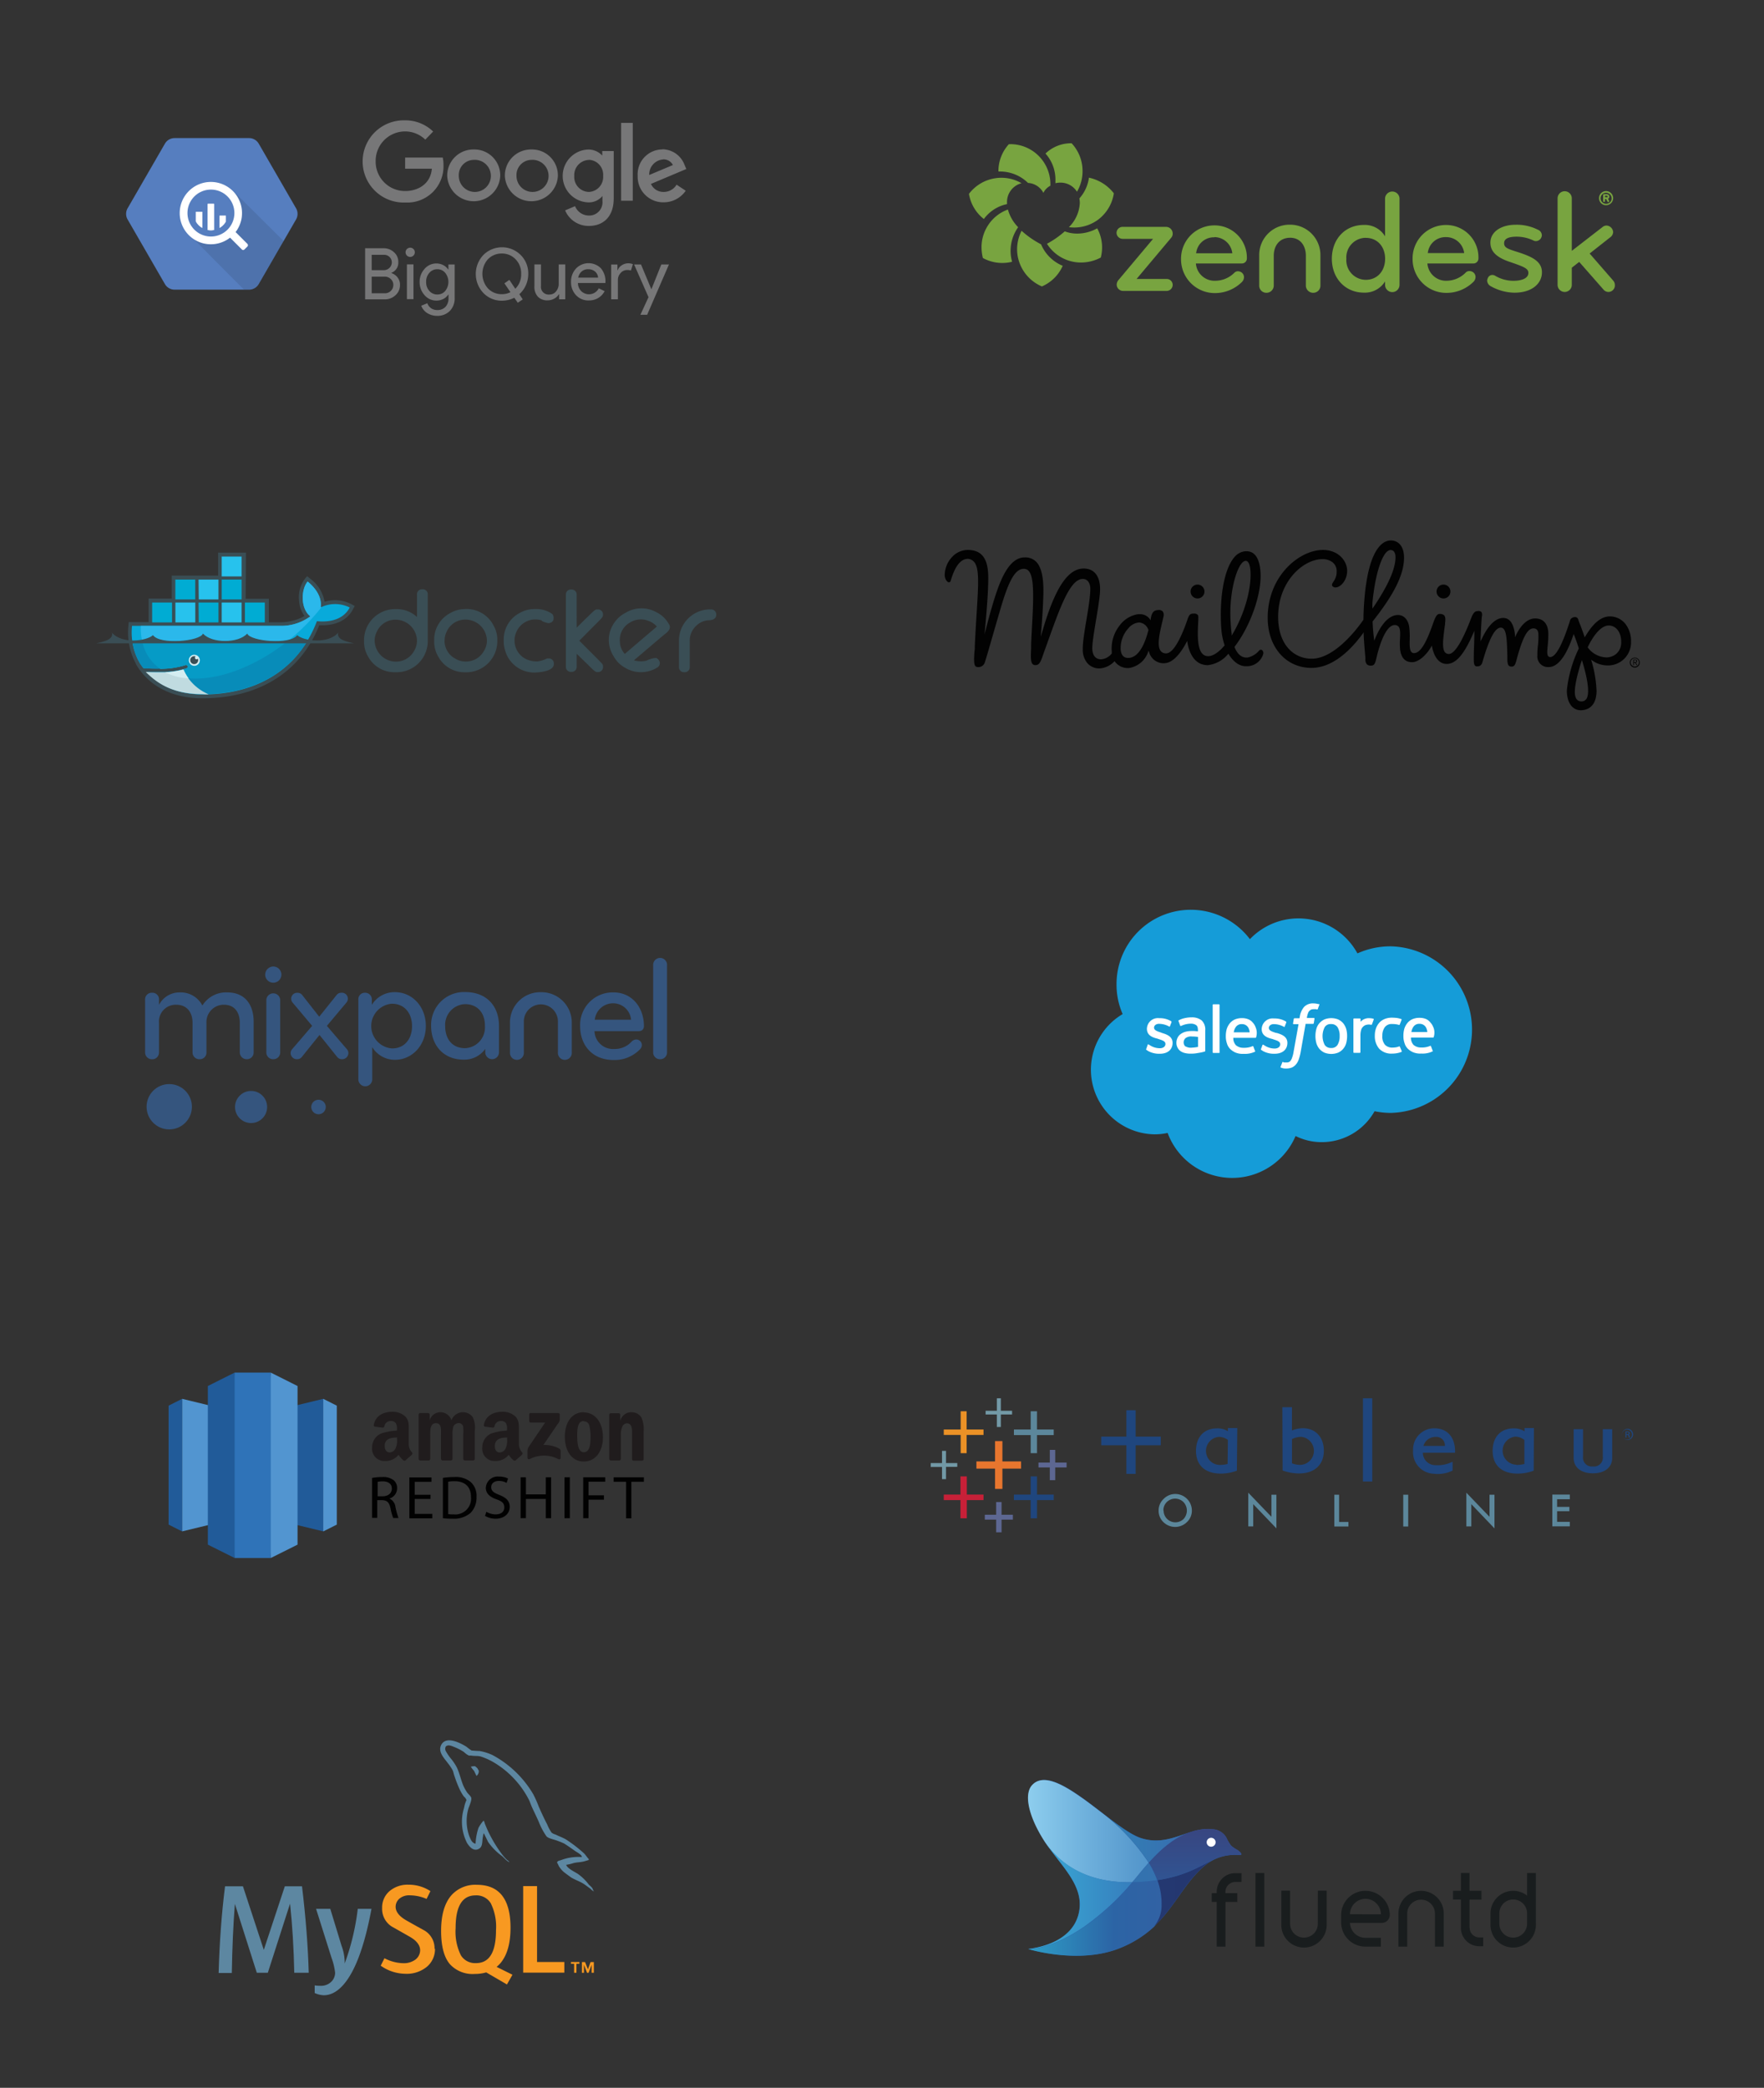 <svg xmlns="http://www.w3.org/2000/svg" xmlns:xlink="http://www.w3.org/1999/xlink" viewBox="0 0 355 420"><rect x="0" y="0" width="355" height="420" fill="#333333" stroke="none"/><defs><linearGradient id="a" x1="238.9" y1="317.57" x2="281.82" y2="317.57" gradientTransform="matrix(1, 0, 0, -1, -32, 693.32)" gradientUnits="userSpaceOnUse"><stop offset="0" stop-color="#2b5aa3"/><stop offset="1" stop-color="#2b5aa3"/></linearGradient><linearGradient id="b" x1="237.16" y1="324.95" x2="282.56" y2="324.95" gradientTransform="matrix(1, 0, 0, -1, -32, 693.32)" gradientUnits="userSpaceOnUse"><stop offset="0" stop-color="#92d2f0"/><stop offset="0.27" stop-color="#71b3de"/><stop offset="0.52" stop-color="#5799cd"/><stop offset="0.67" stop-color="#4b90c8"/></linearGradient><linearGradient id="c" x1="238.9" y1="307.5" x2="282.14" y2="307.5" gradientTransform="matrix(1, 0, 0, -1, -32, 693.32)" gradientUnits="userSpaceOnUse"><stop offset="0" stop-color="#2d9ec7"/><stop offset="0.4" stop-color="#2c64a5"/><stop offset="1" stop-color="#3a5ea1"/></linearGradient><linearGradient id="d" x1="238.9" y1="316.64" x2="282.13" y2="316.64" gradientTransform="matrix(1, 0, 0, -1, -32, 693.32)" gradientUnits="userSpaceOnUse"><stop offset="0" stop-color="#50aac4"/><stop offset="0" stop-color="#2f76b2"/><stop offset="1" stop-color="#376fad"/></linearGradient><linearGradient id="e" x1="254.4" y1="323.38" x2="282.38" y2="323.38" gradientTransform="matrix(1, 0, 0, -1, -32, 693.32)" gradientUnits="userSpaceOnUse"><stop offset="0" stop-color="#50aac4"/><stop offset="0" stop-color="#3182b7"/><stop offset="1" stop-color="#3d5fa9"/></linearGradient><linearGradient id="f" x1="254.39" y1="312.59" x2="282.38" y2="312.59" gradientTransform="matrix(1, 0, 0, -1, -32, 693.32)" gradientUnits="userSpaceOnUse"><stop offset="0" stop-color="#50aac4"/><stop offset="0" stop-color="#233972"/><stop offset="1" stop-color="#25366f"/></linearGradient><linearGradient id="g" x1="272.51" y1="310.23" x2="272.51" y2="325.7" gradientTransform="matrix(1, 0, 0, -1, -32, 693.32)" gradientUnits="userSpaceOnUse"><stop offset="0" stop-color="#50aac4"/><stop offset="0" stop-color="#2d5b9a"/><stop offset="1" stop-color="#384580"/></linearGradient><linearGradient id="h" x1="234.23" y1="312.12" x2="266.08" y2="312.12" gradientTransform="matrix(1, 0, 0, -1, -32, 693.32)" gradientUnits="userSpaceOnUse"><stop offset="0.11" stop-color="#3ab1da"/><stop offset="1" stop-color="#3570b5"/></linearGradient></defs><title>extra-integrations-mobile-tile</title><path d="M89.11,31.69H81.53v2.25h5.38c-.27,3.16-2.89,4.49-5.37,4.49a5.91,5.91,0,0,1-5.94-5.89h0v-.1a5.92,5.92,0,0,1,5.94-6,5.84,5.84,0,0,1,4.05,1.65l1.58-1.63a8,8,0,0,0-5.7-2.25,8.27,8.27,0,1,0,.12,16.53,7.28,7.28,0,0,0,7.66-7.51,6.74,6.74,0,0,0-.14-1.49h0Z" style="fill:#777778"/><path d="M95.33,30.07A5.25,5.25,0,0,0,90,35.23h0v.11a5.34,5.34,0,0,0,10.67.06,5.2,5.2,0,0,0-5.33-5.33h0Zm0,2.09a3.23,3.23,0,1,1-3,3.21,3.05,3.05,0,0,1,3-3.21Z" style="fill:#777778"/><path d="M106.94,30.07a5.25,5.25,0,0,0-5.34,5.16h0v.11a5.34,5.34,0,0,0,10.67.06,5.2,5.2,0,0,0-5.33-5.33h0Zm0,2.09a3.23,3.23,0,1,1-3,3.21,3.05,3.05,0,0,1,3-3.21Z" style="fill:#777778"/><path d="M118.33,30.08a5.32,5.32,0,0,0,0,10.63,3.51,3.51,0,0,0,2.91-1.29v1a2.67,2.67,0,0,1-2.79,2.94,3,3,0,0,1-2.72-1.89l-2,.85a5.11,5.11,0,0,0,4.78,3.13c2.84,0,5-1.79,5-5.54V30.39H121.2v.91a3.76,3.76,0,0,0-2.87-1.22h0Zm.21,2.07a3,3,0,0,1,2.84,3.24,3,3,0,0,1-2.87,3.22,3,3,0,0,1-2.94-3.2,3.05,3.05,0,0,1,3-3.24h0Z" style="fill:#777778"/><path d="M133.33,30.06a5,5,0,0,0-5,5.31,5.14,5.14,0,0,0,5.21,5.33A5.39,5.39,0,0,0,138,38.37l-1.84-1.22a3,3,0,0,1-2.59,1.46A2.73,2.73,0,0,1,131,37l7.12-3-.37-.86a4.81,4.81,0,0,0-4.42-3.11h0Zm.09,2a2.12,2.12,0,0,1,2,1.14l-4.76,2a3,3,0,0,1,2.79-3.12h0Z" style="fill:#777778"/><path d="M125,40.38h2.34V24.72H125Z" style="fill:#777778"/><path d="M33.19,57.15l-7.51-13a2.25,2.25,0,0,1,0-2.25l7.51-13a2.25,2.25,0,0,1,1.94-1.12h15a2.25,2.25,0,0,1,1.94,1.12l7.51,13a2.25,2.25,0,0,1,0,2.25l-7.51,13a2.25,2.25,0,0,1-1.94,1.12h-15A2.25,2.25,0,0,1,33.19,57.15Z" style="fill:#567ebf"/><path d="M47.34,38.82s2.09,5-.76,7.85-8,1-8,1,7.7,7.81,10.52,10.58h1.07a2.25,2.25,0,0,0,1.94-1.12l5-8.61Z" style="fill:#010101;opacity:0.1;isolation:isolate"/><path d="M49.8,49.07l-2.31-2.31-.09-.06a6.27,6.27,0,1,0-1.09,1.1l.06.08,2.31,2.31a.36.36,0,0,0,.51,0h0l.6-.6a.36.36,0,0,0,0-.51Zm-7.35-1.49a4.72,4.72,0,1,1,4.72-4.72,4.72,4.72,0,0,1-4.72,4.72Z" style="fill:#fff"/><path d="M39.43,42.61v1.95a3.47,3.47,0,0,0,1.26,1.28V42.61Z" style="fill:#fff"/><path d="M39.43,42.61v1.95a3.47,3.47,0,0,0,1.26,1.28V42.61Z" style="fill:#fff"/><path d="M41.81,41v5.27a3.48,3.48,0,0,0,1.26,0V41Z" style="fill:#fff"/><path d="M41.81,41v5.27a3.48,3.48,0,0,0,1.26,0V41Z" style="fill:#fff"/><path d="M45.45,44.56V43.4H44.19v2.44A3.47,3.47,0,0,0,45.45,44.56Z" style="fill:#fff"/><path d="M45.45,44.56V43.4H44.19v2.44A3.47,3.47,0,0,0,45.45,44.56Z" style="fill:#fff"/><path d="M73.48,60.21V49.94H77.2a3,3,0,0,1,2.09.8,2.57,2.57,0,0,1,.87,2,2.17,2.17,0,0,1-1.39,2.14v.06a2.5,2.5,0,0,1,1.26.9,2.38,2.38,0,0,1,.47,1.46,2.71,2.71,0,0,1-.91,2.09,3.09,3.09,0,0,1-2.19.83H73.48Zm1.32-9v3.14h2.4a1.6,1.6,0,0,0,1.18-.47,1.52,1.52,0,0,0,.05-2.15l0,0a1.52,1.52,0,0,0-1.13-.47H74.8Zm0,4.38V59h2.65a1.69,1.69,0,0,0,1.71-1.67v0a1.61,1.61,0,0,0-.5-1.18,1.71,1.71,0,0,0-1.26-.5H74.8Z" style="fill:#777778"/><path d="M83.48,50.76a.93.93,0,1,1-.27-.66A.9.9,0,0,1,83.48,50.76Zm-.27,2.42v7H81.89v-7h1.32Z" style="fill:#777778"/><path d="M88,63.54a3.93,3.93,0,0,1-1.1-.15,3.57,3.57,0,0,1-.94-.42,3,3,0,0,1-.72-.64,2.72,2.72,0,0,1-.46-.83L86,61a2,2,0,0,0,.75,1,2.09,2.09,0,0,0,1.23.37,2.18,2.18,0,0,0,1.68-.65,2.5,2.5,0,0,0,.6-1.78v-.67h-.06a2.59,2.59,0,0,1-1,.88,3,3,0,0,1-1.38.32,3.11,3.11,0,0,1-2.37-1.08,3.89,3.89,0,0,1-1-2.66,3.84,3.84,0,0,1,1-2.65A3.09,3.09,0,0,1,87.8,53a3,3,0,0,1,1.38.32,2.59,2.59,0,0,1,1,.88h.06v-1h1.26v6.73a3.59,3.59,0,0,1-1,2.65A3.5,3.5,0,0,1,88,63.54Zm0-4.3a2,2,0,0,0,1.59-.7,2.91,2.91,0,0,0,0-3.66A2,2,0,0,0,88,54.16a2.06,2.06,0,0,0-1.59.72,2.62,2.62,0,0,0-.65,1.83,2.59,2.59,0,0,0,.65,1.82,2.06,2.06,0,0,0,1.59.71Z" style="fill:#777778"/><path d="M105.2,60.23l-1,.67-.7-1a5.57,5.57,0,0,1-2.47.59,5.06,5.06,0,0,1-3.76-1.56,5.55,5.55,0,0,1,0-7.63,5.32,5.32,0,0,1,7.52,0,5.18,5.18,0,0,1,1.52,3.8,5.48,5.48,0,0,1-.47,2.25,5.36,5.36,0,0,1-1.32,1.83Zm-7-8.09a4.42,4.42,0,0,0,0,5.88A3.77,3.77,0,0,0,101,59.18a3.88,3.88,0,0,0,1.73-.4L101.51,57l1-.7,1.19,1.79a4,4,0,0,0,1.18-3,4,4,0,0,0-1.13-2.94A3.72,3.72,0,0,0,101,51a3.77,3.77,0,0,0-2.81,1.16" style="fill:#777778"/><path d="M113.78,60.21h-1.26v-1h-.06a2.35,2.35,0,0,1-.92.86,2.65,2.65,0,0,1-1.3.35,2.6,2.6,0,0,1-2-.74,2.93,2.93,0,0,1-.69-2.1V53.19h1.32v4.33a1.55,1.55,0,0,0,1.73,1.73,1.65,1.65,0,0,0,1.31-.64,2.31,2.31,0,0,0,.53-1.53V53.19h1.32v7Z" style="fill:#777778"/><path d="M118.47,60.44a3.36,3.36,0,0,1-2.55-1.06,3.75,3.75,0,0,1-1-2.68,3.82,3.82,0,0,1,1-2.68,3.51,3.51,0,0,1,5-.06,4,4,0,0,1,.92,2.83v.14h-5.53a2.29,2.29,0,0,0,.69,1.66A2.22,2.22,0,0,0,120.5,58l1.18.57a3.5,3.5,0,0,1-1.31,1.39A3.63,3.63,0,0,1,118.47,60.44Zm-2.11-4.59h4a1.75,1.75,0,0,0-.59-1.21,2.08,2.08,0,0,0-1.44-.48,1.91,1.91,0,0,0-1.28.46A2.19,2.19,0,0,0,116.36,55.85Z" style="fill:#777778"/><path d="M124.32,60.21H123v-7h1.26v1.15h.06a1.9,1.9,0,0,1,.82-1,2.29,2.29,0,0,1,1.23-.39,2.47,2.47,0,0,1,1,.17l-.4,1.28a2.19,2.19,0,0,0-.77-.1,1.71,1.71,0,0,0-1.3.6,2,2,0,0,0-.55,1.4v3.87Z" style="fill:#777778"/><path d="M134.63,53.19l-4.39,10.13h-1.36l1.63-3.54-2.9-6.58H129l2.09,5h0l2-5h1.43Z" style="fill:#777778"/><path d="M220.81,45.93a8.26,8.26,0,0,1-4,1.06,6.94,6.94,0,0,1-2.53-.45,19.08,19.08,0,0,1-3.58,2.5,8.07,8.07,0,0,0,6.83,3.77,8.51,8.51,0,0,0,4-1,8.25,8.25,0,0,0,.26-2.06A8.06,8.06,0,0,0,220.81,45.93Z" style="fill:#78a440"/><path d="M219.44,35.8l-.28-.09h0Z" style="fill:#78a440"/><path d="M219.14,35.79a7.83,7.83,0,0,1-1.92,4.13,5.18,5.18,0,0,1,.09.92,7.33,7.33,0,0,1-2.2,4.86,8.53,8.53,0,0,0,1.05.07,8.07,8.07,0,0,0,5-1.71,8.18,8.18,0,0,0,3-5.17,8.59,8.59,0,0,0-4.73-3.08l-.29-.08Z" style="fill:#78a440"/><path d="M217.86,34.4a8.16,8.16,0,0,0-2.2-5.58h-.12a7.42,7.42,0,0,0-5.14,2.07,7.8,7.8,0,0,1,2,5.5c0,.16,0,.32,0,.47a4,4,0,0,1,1-.12h.09a3.9,3.9,0,0,1,3.25,1.83A8.08,8.08,0,0,0,217.86,34.4Z" style="fill:#78a440"/><path d="M203.32,29a.83.83,0,0,1-.28,0,8,8,0,0,0-2.11,5.43.14.14,0,0,1,0,.07h.28a8.09,8.09,0,0,1,5.68,2.3,3.72,3.72,0,0,1,3.09,2,3.13,3.13,0,0,1,1.41-1.44c0-.09,0-.19,0-.28A8.06,8.06,0,0,0,203.32,29Z" style="fill:#78a440"/><polygon points="205.83 36.91 205.83 36.91 205.83 36.91 205.83 36.91" style="fill:#78a440"/><path d="M205.58,36.86a8.05,8.05,0,0,0-4.06-1.1,7.93,7.93,0,0,0-1.42.13A8.16,8.16,0,0,0,195,39a8.06,8.06,0,0,0,3,5.06,7.71,7.71,0,0,1,4.66-3c0-.08,0-.17,0-.26A3.9,3.9,0,0,1,205.58,36.86Z" style="fill:#78a440"/><path d="M198.48,45.94a8,8,0,0,0-.95,3.77,9.2,9.2,0,0,0,.27,2.19,8.06,8.06,0,0,0,3.88,1,8.28,8.28,0,0,0,2-.24,8.18,8.18,0,0,1,1.22-6.95,8.19,8.19,0,0,1-2.06-3.56A8,8,0,0,0,198.48,45.94Z" style="fill:#78a440"/><polygon points="205.31 53.45 205.31 53.45 205.22 53.49 205.23 53.49 205.31 53.45" style="fill:#78a440"/><polygon points="205.4 53.41 205.31 53.45 205.31 53.45 205.4 53.41" style="fill:#78a440"/><path d="M209.68,57.62a8.06,8.06,0,0,0,4.19-4.15,8.05,8.05,0,0,1-4.36-4.32,18.93,18.93,0,0,1-3.92-2.72,8.09,8.09,0,0,0-.9,3.7,7.89,7.89,0,0,0,.7,3.28A8.18,8.18,0,0,0,209.68,57.62Z" style="fill:#78a440"/><path d="M235.73,47.79l-7,8.33h6.1A1.19,1.19,0,0,1,236,57.3a1.22,1.22,0,0,1-1.19,1.22h-8.86a1.29,1.29,0,0,1-1.22-1.25,1.5,1.5,0,0,1,.32-.89l7-8.33h-6.13a1.24,1.24,0,0,1-1.22-1.22,1.22,1.22,0,0,1,1.22-1.19h8.72A1.34,1.34,0,0,1,236,47,1.18,1.18,0,0,1,235.73,47.79Z" style="fill:#78a440"/><path d="M249.86,53h-9.19a3.76,3.76,0,0,0,3.9,3.48,5.47,5.47,0,0,0,3.87-1.64,1,1,0,0,1,.72-.27,1.23,1.23,0,0,1,.95.48,1.18,1.18,0,0,1,.24.68,1.39,1.39,0,0,1-.42,1,7.71,7.71,0,0,1-5.44,2.23,6.79,6.79,0,0,1-6.81-6.81,6.71,6.71,0,0,1,6.72-6.81A6.5,6.5,0,0,1,250.93,52,1,1,0,0,1,249.86,53Zm-5.48-5.26a3.57,3.57,0,0,0-3.66,3.21H248A3.65,3.65,0,0,0,244.38,47.7Z" style="fill:#78a440"/><path d="M280.2,58.76a1.46,1.46,0,0,1-1.46-1.46v-.69a4.76,4.76,0,0,1-4.25,2.26c-3.78,0-6.46-2.92-6.46-6.81s2.59-6.81,6.46-6.81a4.75,4.75,0,0,1,4.25,2.29V39.87a1.46,1.46,0,0,1,2.91,0V57.3A1.46,1.46,0,0,1,280.2,58.76Zm-5.35-10.92a3.94,3.94,0,0,0-3.9,4.22,3.94,3.94,0,0,0,3.9,4.23c2.38,0,3.9-1.82,3.9-4.23S277.23,47.85,274.85,47.85Z" style="fill:#78a440"/><path d="M296.46,53h-9.2a3.76,3.76,0,0,0,3.9,3.48A5.47,5.47,0,0,0,295,54.8a1,1,0,0,1,.71-.27,1.24,1.24,0,0,1,1,.48,1.2,1.2,0,0,1,.24.68,1.4,1.4,0,0,1-.42,1,7.72,7.72,0,0,1-5.44,2.23,6.79,6.79,0,0,1-6.81-6.81A6.72,6.72,0,0,1,291,45.26,6.51,6.51,0,0,1,297.53,52,1,1,0,0,1,296.46,53ZM291,47.7a3.57,3.57,0,0,0-3.66,3.21h7.32A3.65,3.65,0,0,0,291,47.7Z" style="fill:#78a440"/><path d="M304.78,58.88A10,10,0,0,1,300,57.57a1.35,1.35,0,0,1-.72-1.13,1.23,1.23,0,0,1,.12-.45,1,1,0,0,1,.93-.68,1.11,1.11,0,0,1,.59.18,7.26,7.26,0,0,0,3.66,1c1.46,0,3-.42,3-1.58,0-.89-.8-1.22-3.84-2.26-2.49-.86-3.8-2-3.8-3.84,0-2.2,2.2-3.6,5.09-3.6a9.52,9.52,0,0,1,4.46,1,1.23,1.23,0,0,1,.8,1.1,1,1,0,0,1-.09.42,1.19,1.19,0,0,1-1.13.77,1,1,0,0,1-.41-.09,7.94,7.94,0,0,0-3.4-.8c-1.58,0-2.56.36-2.56,1.31s.77,1.16,3,1.87c2.71.9,4.61,1.82,4.61,4S308.38,58.88,304.78,58.88Z" style="fill:#78a440"/><path d="M323.72,58.73a1.29,1.29,0,0,1-1-.45l-4.91-5.59-1.49,1.16V57.3a1.43,1.43,0,1,1-2.86,0V39.9a1.43,1.43,0,1,1,2.86,0V50.46l6.19-4.79a1.32,1.32,0,0,1,.8-.3,1.41,1.41,0,0,1,1,.5,1.4,1.4,0,0,1,.33.83,1.35,1.35,0,0,1-.54,1l-4.19,3.3,4.76,5.47a1.4,1.4,0,0,1,.32.89A1.31,1.31,0,0,1,323.72,58.73Z" style="fill:#78a440"/><path d="M259.57,45.2a6.1,6.1,0,0,0-6.16,6.16v6.09a1.43,1.43,0,0,0,1.45,1.45,1.46,1.46,0,0,0,1.48-1.45v-6c0-2,1.12-3.58,3.23-3.62s3.23,1.59,3.23,3.62v6a1.46,1.46,0,0,0,1.48,1.45,1.43,1.43,0,0,0,1.45-1.45V51.36A6.1,6.1,0,0,0,259.57,45.2Z" style="fill:#78a440"/><path d="M321.8,39.86a1.42,1.42,0,1,1,1.42,1.42A1.4,1.4,0,0,1,321.8,39.86Zm2.53,0A1.11,1.11,0,1,0,323.22,41,1.1,1.1,0,0,0,324.34,39.86Zm-1.7.61V39.24a.16.16,0,0,1,.18-.17h.51c.36,0,.56.19.56.48a.46.46,0,0,1-.27.44l.22.41a.22.22,0,0,1,0,.11.16.16,0,0,1-.16.16.18.18,0,0,1-.17-.13l-.27-.5H323s0,0,0,0v.4a.18.18,0,0,1-.18.19A.17.17,0,0,1,322.64,40.47Zm.91-.92c0-.11-.08-.18-.24-.18H323s0,0,0,0v.3s0,0,0,0h.29C323.47,39.73,323.54,39.68,323.54,39.55Z" style="fill:#78a440"/><path d="M49.44,120.44H54.1v4.74h2.36a10.3,10.3,0,0,0,3.24-.55,8.34,8.34,0,0,0,1.58-.71,5.77,5.77,0,0,1-1.09-3,6.27,6.27,0,0,1,1.14-4.45l.48-.56.58.47a7.36,7.36,0,0,1,2.93,4.68,7.15,7.15,0,0,1,5.42.49l.64.36-.34.65c-1.32,2.55-4.08,3.35-6.78,3.21-4,10-12.83,14.7-23.49,14.7-5.51,0-10.57-2-13.43-6.89l0-.08-.42-.85a13.31,13.31,0,0,1-1.08-6.8l.07-.7h4v-4.74h4.66v-4.61h9.33v-4.63h5.6Z" style="fill:#3a4e55"/><path d="M64.54,122.19c.31-2.41-1.51-4.3-2.63-5.2-1.3,1.49-1.5,5.39.54,7a9.86,9.86,0,0,1-6,1.91H26.57a12.41,12.41,0,0,0,1.24,6.89l.34.62a11.21,11.21,0,0,0,.71,1h0q1.84.12,3.4.08h0a16.81,16.81,0,0,0,5-.72.36.36,0,1,1,.24.67l-.52.16h0a15.68,15.68,0,0,1-3.43.55c.08,0-.08,0-.09,0h-.15c-.55,0-1.12,0-1.72,0s-1.29,0-2,0h0C32,138,35.9,139.7,40.78,139.7c10.33,0,19.09-4.54,23-14.74,2.75.28,5.4-.42,6.6-2.75A6.6,6.6,0,0,0,64.54,122.19Z" style="fill:#08aada"/><path d="M64.54,122.19c.31-2.41-1.51-4.3-2.63-5.2-1.3,1.49-1.5,5.39.54,7a9.86,9.86,0,0,1-6,1.91H28.34c-.12,3.89,1.33,6.85,3.91,8.63h0a16.81,16.81,0,0,0,5-.72.36.36,0,1,1,.24.67l-.52.16h0a16.52,16.52,0,0,1-3.52.58l0,0C36.89,137,42,137,47.83,134.79A40.56,40.56,0,0,0,64.73,122.1Z" style="fill:#2bb8eb"/><path d="M26.63,129a11.76,11.76,0,0,0,1.18,3.8l.34.62a11.21,11.21,0,0,0,.71,1q1.84.12,3.4.08a16.81,16.81,0,0,0,5-.72.36.36,0,1,1,.24.67l-.52.16h0a16.52,16.52,0,0,1-3.51.57h-.18c-.55,0-1.12,0-1.71,0s-1.32,0-2,0c2.49,2.78,6.41,4.45,11.3,4.45,8.84,0,16.54-3.33,21-10.68H26.63Z" style="fill:#088cb9"/><path d="M28.61,129a8.9,8.9,0,0,0,3.64,5.55,16.81,16.81,0,0,0,5-.72.36.36,0,1,1,.24.67l-.52.16h0a16.77,16.77,0,0,1-3.54.56C36.9,137,42,137,47.83,134.79a38.26,38.26,0,0,0,10-5.77Z" style="fill:#069bc6"/><path d="M34,121.54h.32v3.34H34Zm-.61,0h.33v3.34H33.4Zm-.61,0h.33v3.34h-.33Zm-.61,0h.33v3.34h-.33Zm-.61,0h.33v3.34h-.33Zm-.6,0h.32v3.34H31Zm-.34-.33h4v4h-4Z" style="fill:#00acd3"/><path d="M38.67,116.92H39v3.34h-.32Zm-.61,0h.33v3.34h-.33Zm-.61,0h.33v3.34h-.32v-3.34Zm-.61,0h.33v3.34h-.32v-3.34Zm-.61,0h.33v3.34h-.32v-3.34Zm-.6,0h.32v3.34h-.31v-3.34Zm-.34-.33h4v4h-4v-4Z" style="fill:#00acd3"/><path d="M38.67,121.54H39v3.34h-.32Zm-.61,0h.33v3.34h-.33Zm-.61,0h.33v3.34h-.32v-3.34Zm-.61,0h.33v3.34h-.32v-3.34Zm-.61,0h.33v3.34h-.32v-3.34Zm-.6,0h.32v3.34h-.31v-3.34Zm-.33-.33h4v4h-4Z" style="fill:#27c2ed"/><path d="M43.34,121.54h.32v3.34h-.32Zm-.61,0h.33v3.34h-.33Zm-.61,0h.33v3.34h-.33Zm-.61,0h.33v3.34H41.5Zm-.61,0h.33v3.34h-.33v-3.34Zm-.6,0h.32v3.34h-.32v-3.34Zm-.34-.33h4v4H40Z" style="fill:#00acd3"/><path d="M43.34,116.92h.32v3.34h-.32Zm-.61,0h.33v3.34h-.33Zm-.61,0h.33v3.34h-.33Zm-.61,0h.33v3.34H41.5Zm-.61,0h.33v3.34h-.33v-3.34Zm-.6,0h.32v3.34h-.32v-3.34Zm-.34-.33h4v4H40Z" style="fill:#27c2ed"/><path d="M48,121.54h.32v3.34H48v-3.34Zm-.61,0h.33v3.34h-.33Zm-.61,0h.33v3.34h-.33Zm-.61,0h.34v3.34h-.33v-3.34Zm-.61,0h.33v3.34h-.33Zm-.6,0h.32v3.34H45v-3.34Zm-.34-.33h4v4h-4Z" style="fill:#27c2ed"/><path d="M48,116.92h.32v3.34H48v-3.34Zm-.61,0h.33v3.34h-.33Zm-.61,0h.33v3.34h-.33Zm-.61,0h.34v3.34h-.33v-3.34Zm-.61,0h.33v3.34h-.33Zm-.6,0h.32v3.34H45v-3.34Zm-.34-.33h4v4h-4v-4Z" style="fill:#00acd3"/><path d="M48,112.29h.32v3.34H48v-3.34Zm-.61,0h.33v3.34h-.33Zm-.61,0h.33v3.34h-.33Zm-.61,0h.34v3.34h-.33v-3.34Zm-.61,0h.33v3.34h-.33Zm-.6,0h.32v3.34H45v-3.34Zm-.34-.33h4v4h-4v-4Z" style="fill:#27c2ed"/><path d="M52.67,121.54H53v3.34h-.32Zm-.61,0h.33v3.34h-.33Zm-.61,0h.33v3.34h-.33Zm-.61,0h.33v3.34h-.33Zm-.61,0h.33v3.34h-.33Zm-.6,0h.32v3.34h-.32Zm-.34-.33h4v4h-4Z" style="fill:#00acd3"/><path d="M39.08,131.72A1.11,1.11,0,1,1,38,132.82a1.11,1.11,0,0,1,1.12-1.11h0" style="fill:#d4edf1"/><path d="M39.08,132a.81.81,0,0,1,.29.05.32.32,0,1,0,.45.44.78.78,0,0,1,.06.3.8.8,0,1,1-.8-.79h0" style="fill:#3a4e55"/><path d="M19.36,129.42H71.23c-1.13-.28-3.57-.67-3.17-2.14-2.06,2.36-7,1.65-8.25.49-1.39,2-9.49,1.24-10.06-.32-1.75,2-7.15,2-8.9,0-.56,1.56-8.67,2.32-10.06.32-1.25,1.16-6.19,1.87-8.26-.49.4,1.47-2,1.85-3.17,2.14" style="fill:#3a4e55"/><path d="M42,139.68a9.75,9.75,0,0,1-5.12-5,17.24,17.24,0,0,1-3.69.55q-.81,0-1.7,0t-2.17-.06c2.53,2.51,5.65,4.44,11.42,4.48Q41.41,139.71,42,139.68Z" style="fill:#c0dbe0"/><path d="M37.94,136.47a9.57,9.57,0,0,1-1-1.78,17.26,17.26,0,0,1-3.69.55A11.5,11.5,0,0,0,37.94,136.47Z" style="fill:#d4edf1"/><path d="M125.73,131.55l4.78-4.08c.55-.46,1.14-.95,1.68-1.44a4.19,4.19,0,0,0-1.77-1.16,4.08,4.08,0,0,0-3.6.34,4,4,0,0,0-2.07,3.9,3.72,3.72,0,0,0,.56,1.87,5,5,0,0,0,.42.57m1.85,1.28a5,5,0,0,0,2.48.09,5.41,5.41,0,0,1,1.85-.56H132l.05,0a1.21,1.21,0,0,1,.58.51,1,1,0,0,1-.41,1.44l-.18.11a6.17,6.17,0,0,1-6.24-.09,5.76,5.76,0,0,1-2.27-2.24l-.13-.22a6,6,0,0,1,.34-6.75,5.86,5.86,0,0,1,2-1.76l.3-.17a6.13,6.13,0,0,1,6-.06,5.8,5.8,0,0,1,2.51,2.31l.11.18c.43.74-.13,1.38-.7,1.82s-1.34,1.12-2,1.67Zm15.28-10.23h.21a1,1,0,0,1,1.07,1.07c0,.88-.85,1.11-1.59,1.11A3.86,3.86,0,0,0,140,126a4,4,0,0,0-1.19,3v5.16a1,1,0,0,1-1,1.07h-.17a1,1,0,0,1-1-1.07v-5.47a6.28,6.28,0,0,1,6.2-6.1Zm-26.8,3.66c.83-.83,1.67-1.66,2.52-2.47.24-.23,1.13-1.19,1.48-1.19h.43a1,1,0,0,1,.86.93v.21c0,.36-.42.77-.65,1-.49.52-1,1-1.52,1.53l-2.6,2.62,3.35,3.35c.31.31.61.62.91.93a2.34,2.34,0,0,1,.37.4.87.87,0,0,1,.15.48v.27a1,1,0,0,1-1,.88h-.17c-.36,0-.76-.4-1-.63-.5-.47-1-1-1.48-1.44l-1.65-1.61v2.57a1,1,0,0,1-1,1.07h-.18a1,1,0,0,1-1-1.07V119.66a1,1,0,0,1,1-1.07h.17a1,1,0,0,1,1,1.07Zm-7-1.44a4.16,4.16,0,0,0-5.13,2.29,3.88,3.88,0,0,0-.38,1.72,4.12,4.12,0,0,0,2.61,3.88,4.94,4.94,0,0,0,2,.34,5.34,5.34,0,0,0,1.91-.59l.09,0h.44a1,1,0,0,1,.86.93v.21c0,1.3-2.39,1.6-3.3,1.66a6.08,6.08,0,0,1-6.55-4.58,5.47,5.47,0,0,1-.24-1.6v-.42a6,6,0,0,1,3.16-5.32,5.92,5.92,0,0,1,3-.82H108a5.5,5.5,0,0,1,3.15,1l.08.05,0,.08a1.12,1.12,0,0,1,.18.56v.21c0,.55-.41.84-.91.93h-.17a4.6,4.6,0,0,1-1.32-.45Zm-19.6,4.05a4.08,4.08,0,0,0,2.19,3.64,4,4,0,0,0,2.12.57,4.13,4.13,0,0,0,3.64-2.16,3.94,3.94,0,0,0,.58-2.1,4.32,4.32,0,0,0-4.26-4.18,4.1,4.1,0,0,0-3.88,2.51A3.87,3.87,0,0,0,89.48,128.88Zm4-6.36h.3a6.1,6.1,0,0,1,5.59,3.36,5.69,5.69,0,0,1,.73,2.79v.42A6.26,6.26,0,0,1,94,135.24h-.42a6,6,0,0,1-5.37-3.13,5.83,5.83,0,0,1-.83-3v-.42a6,6,0,0,1,3.16-5.32A5.92,5.92,0,0,1,93.53,122.53ZM75.4,128.88a4.3,4.3,0,0,0,4.22,4.22,4.15,4.15,0,0,0,3.72-2.16,4,4,0,0,0,.58-2.1,4.33,4.33,0,0,0-4.25-4.18,4.1,4.1,0,0,0-3.88,2.51A3.89,3.89,0,0,0,75.4,128.88Zm8.52-4.76v-4.51a1,1,0,0,1,1-1.07h.17a1,1,0,0,1,1,1.07v9.47a6.27,6.27,0,0,1-6.2,6.15h-.43a6,6,0,0,1-5.37-3.13,5.83,5.83,0,0,1-.83-3v-.42a6.26,6.26,0,0,1,6.19-6.15h.43A6,6,0,0,1,83.92,124.12Z" style="fill:#3a4e55"/><path d="M323.39,133.86h0a4.63,4.63,0,0,0,4.85-4.77,5.64,5.64,0,0,0-1.13-3.58A4,4,0,0,0,324,124h0c-1.74,0-3.36,1.32-4.95,4l-.13.22-.08-.24c-.4-1.17-.76-2.14-1-2.72-.15-.41-.22-.59-.23-.65a.64.64,0,0,0-.66-.48,1.17,1.17,0,0,0-.62.2.73.73,0,0,0-.36.5v0c-1.59,5-2.9,7.35-4,7.35a.49.49,0,0,1-.38-.16c-.29-.32-.22-1.08-.12-2.14a19.64,19.64,0,0,0,.12-2.59c-.07-1.79-1-2.87-2.62-2.88-2,0-3.3,2.13-3.9,3.41l-.18.38,0-.42c-.15-1.57-.68-3.46-2.35-3.47-1.95,0-3.43,2.28-4.33,4.2l-.24.51,0-.57c.11-2.56.2-4.07.26-4.48a1.08,1.08,0,0,0-.11-.86.87.87,0,0,0-.74-.18c-.62,0-.94.42-1.42,1.69-.79,2.09-2.79,6.94-4.39,6.94a1,1,0,0,1-.75-.32c-.67-.77-.4-2.85,0-5.73l0-.22c.18-1.36-.12-1.65-.86-1.79l-.22,0c-.59,0-.87.57-1.42,2.14-1,2.8-2.25,5.74-3.72,5.74h-.16c-.78-.13-.77-1.29-.74-2.77a15.84,15.84,0,0,0-.1-2.51c-.22-1.46-1.08-2.37-2.25-2.38-2.33,0-3.9,3-4.62,4.76l-.17.4-.05-.43c-.1-.77-.23-2-.28-3.43v0l0,0c4.35-5.48,6.31-9.44,6.33-12.82,0-2.16-1-3.46-2.67-3.48-1.24,0-4.17,1-5.19,10.56-.19,1.77-.29,3.58-.31,5.39v0l0,0c-2,2.88-6.24,7.84-10.41,7.84-3.76,0-6.76-3-6.76-8.41,0-7.2,5.1-11.62,8.93-11.62h0a3.21,3.21,0,0,1,2.07.67A2.28,2.28,0,0,1,269,115a3.33,3.33,0,0,1-.64,2c-.08.13-.16.25-.23.39a.51.51,0,0,0,0,.5.78.78,0,0,0,.67.28c.91,0,2.29-1.32,2.31-3.31s-1.74-4.23-4.87-4.23c-4.74,0-11.12,5.21-11.12,13.64,0,6,3.74,10.09,8.81,10.09,3.6,0,7.16-2.58,10.31-6.88l.19-.26v.32c.07,1.57.18,2.82.26,3.72.05.58.09,1,.09,1.24a1.69,1.69,0,0,0,.25,1.08,1.05,1.05,0,0,0,.88.32c.71,0,.85-.48,1.13-1.67l.08-.34c.35-1.44,1.63-6.15,3.57-6.15a1,1,0,0,1,.73.28c.43.45.38,1.38.33,2.46a13.78,13.78,0,0,0,0,2c.18,1.83,1,2.72,2.41,2.73s3-1.59,3.84-3.07l.15-.28.06.31c.15.79.82,3.39,2.93,3.39,1.91,0,3.54-2,5.34-6.14l.23-.54v.59c0,1.57-.12,3.48-.12,5,0,1.14.11,1.58.64,1.58h.12c.51,0,.85-.3,1-.9,1.35-4.7,2.52-6.89,3.67-6.89s1.24,2.08,1.33,5.73v.26c0,1.28.07,1.84.87,1.85.6,0,.75-.47,1.06-1.64.06-.22.12-.47.2-.73,1.09-3.78,2-5.32,3.12-5.32,1,0,1,1,1,1.33a14.43,14.43,0,0,1-.1,2.14,14.7,14.7,0,0,0-.11,2,2.13,2.13,0,0,0,2.28,2.31c1.83,0,3.49-2.14,4.93-6.37l.1-.29.11.29c.26.66.6,1.56.92,2.63v0l0,0a25.64,25.64,0,0,0-2.41,8.43c0,2.44,1.09,4,2.81,4h0c.94,0,3.13-.38,3.17-3.87a24.1,24.1,0,0,0-1-6l-.08-.29.25.17A5.24,5.24,0,0,0,323.39,133.86ZM276.18,122c0-.88.11-1.73.22-2.53.68-5.19,2.09-8.82,3.44-8.82h0c.64,0,1,.49,1,1.45,0,2.34-1.5,5.7-4.41,10l-.23.33Zm43,18.67a1.05,1.05,0,0,1-.89.43,1.15,1.15,0,0,1-1-.45c-.62-.82-.44-2.76.56-6.27.12-.42.25-.84.39-1.25l.12-.35.1.35C319.68,137.21,319.91,139.74,319.2,140.69Zm.36-10.38,0,0,0-.13,0,0c1.33-2.75,2.86-4.33,4.19-4.33h0c1.5,0,2.54,1.36,2.53,3.29a3,3,0,0,1-1,2.42,3.12,3.12,0,0,1-2,.71A4.83,4.83,0,0,1,319.57,130.3Z" style="fill:#020202"/><path d="M234.45,133.41c2.06-.17,3.69-3,4.3-4.16l.16-.31.06.34c.29,1.68,1.21,4.51,4.07,4.53h0a6.17,6.17,0,0,0,4.07-2.19l.1-.11.08.13c1,1.6,2.24,2.45,3.61,2.38a3.42,3.42,0,0,0,3.34-2.52.83.83,0,0,0-.18-.65.42.42,0,0,0-.64,0l-.09.09a4.08,4.08,0,0,1-2.29,1.34c-1.16.06-2-.64-2.58-2.07l0-.06,0-.05c3.2-4.19,5.45-10.57,5.22-14.86-.1-2-.68-4.35-2.84-4.35h-.16a3.2,3.2,0,0,0-2.24,1.17c-2,2.25-3.06,7.78-2.68,14.09a14.19,14.19,0,0,0,.68,3.64l0,.06,0,0c-1.19,1.39-2.36,2.15-3.3,2.15-2.26,0-2.19-3.79-2-6.94,0-.68.1-1.11-.1-1.36a.9.9,0,0,0-.73-.27h0c-.8,0-1,.17-1.39,1.36-.86,2.48-2.55,6.65-4.25,6.65a1.31,1.31,0,0,1-1.08-.48c-.83-1.05-.2-3.68.3-5.79.09-.38.18-.74.25-1.08A1.3,1.3,0,0,0,234,123a1.14,1.14,0,0,0-1-.27c-.73.06-1.19.36-1.42,1.75l0,.29-.17-.21a2.38,2.38,0,0,0-2.09-1H229a5.68,5.68,0,0,0-3.65,2.23,7.48,7.48,0,0,0-1.61,5.32c0,.1,0,.2,0,.3v.05l0,0a3,3,0,0,1-2.17,1.17c-1.11,0-1.75-.84-1.75-2.22,0-2.32,1.57-9.33,1.57-11.86,0-2.7-1.2-4.17-3.29-4.18h0c-3,0-5.42,3.46-7.7,10.58-.21.65-.43,1.4-.63,2.06l-.32,1.07.09-1.11c.21-2.48.36-4.89.43-7.17.11-3.44-.35-5.65-1.42-6.77a3.09,3.09,0,0,0-2.33-.9h0c-3.73,0-5.52,6.29-6.82,10.73-.39,1.34-1.17,4.36-1.68,6.43l.31-.5c.23-2.6.89-9.12.85-12.65,0-3.79-1.31-5.49-4.1-5.51h0a4.31,4.31,0,0,0-3.12,1.36,5.42,5.42,0,0,0-1.54,3.71c0,.76.49,1.44.84,1.44s.36-.31.42-.49c.86-2.85,2-4.23,3.41-4.23A1.77,1.77,0,0,1,196,113c1.12,1.2.91,4.44.55,10.32-.12,1.9-.25,4-.37,6.49,0,.42,0,.82-.07,1.21-.11,1.7-.2,3,.45,3.14a1.36,1.36,0,0,0,1.66-1c.41-1.23,1.34-4.59,3.14-10.73,1.72-5.89,3-8,4.69-8,1.92,0,2.07,3.3,1.71,10.27-.08,1.48-.18,3.15-.25,5q0,.38,0,.74c-.07,1.51-.13,2.7.3,3.15a.73.73,0,0,0,.56.21c.83,0,1.08-.73,1.5-1.94l.24-.68c2.86-7.88,5-14.72,7.8-14.72.85,0,1.51.69,1.51,2,0,3.11-1.52,9.12-1.52,12.16a4.2,4.2,0,0,0,.91,2.76,3.18,3.18,0,0,0,2.46,1.09h0a4.48,4.48,0,0,0,2.94-1.37l.09-.09.08.1a3.22,3.22,0,0,0,2.87,1.27,4.86,4.86,0,0,0,3.79-3.19l.11-.29.11.29A3,3,0,0,0,234.45,133.41Zm16.23-20.59h0a.65.65,0,0,1,.52.3c.7.95.71,4.4-.49,8.33a28,28,0,0,1-2.67,6.13l-.17.28,0-.33c-.12-.95-.19-1.94-.23-2.78C247.32,118.82,249.12,112.9,250.68,112.82ZM231.13,126.7c-.62,2.48-1.8,5.48-3.93,5.65H227c-.88,0-1.38-.58-1.47-1.72a5.93,5.93,0,0,1,1.57-4.26,3.09,3.09,0,0,1,2.16-1.15h0a2.13,2.13,0,0,1,1.82,1.41l0,0Z" style="fill:#020202"/><path d="M241,117.6a1.39,1.39,0,1,0,0,2.79v.11h0v-.11a1.39,1.39,0,1,0,0-2.79Z" style="fill:#020202"/><path d="M290.5,117.6a1.39,1.39,0,1,0,0,2.79v.11h0v-.11a1.39,1.39,0,1,0,0-2.79Z" style="fill:#020202"/><path d="M329,132.29a1,1,0,1,0,1,1A1,1,0,0,0,329,132.29Zm0,1.79a.83.83,0,1,1,.83-.83A.82.82,0,0,1,329,134.08Z" style="fill:#030303"/><path d="M329.46,133c0-.2-.1-.31-.35-.31h-.43v1.11h.14v-.49h.2l.33.49h.16l-.33-.49A.3.3,0,0,0,329.46,133Zm-.46.19h-.18v-.38h.25c.12,0,.25,0,.25.18S329.15,133.2,329,133.2Z" style="fill:#030303"/><circle cx="34.06" cy="222.64" r="4.56" style="fill:#35557e"/><circle cx="50.53" cy="222.69" r="3.23" style="fill:#35557e"/><circle cx="64.1" cy="222.69" r="1.46" style="fill:#35557e"/><path d="M49.66,213.08a1.38,1.38,0,0,1-1.4-1.4v-5.94c0-2-1-3.62-3.18-3.62a3.48,3.48,0,0,0-3.53,3.65v5.91a1.34,1.34,0,0,1-1.4,1.4,1.36,1.36,0,0,1-1.4-1.4v-5.94c0-2-1.07-3.62-3.27-3.62A3.37,3.37,0,0,0,32,205.78v5.91a1.36,1.36,0,0,1-1.4,1.4,1.38,1.38,0,0,1-1.4-1.4V201.14a1.33,1.33,0,0,1,1.4-1.43,1.32,1.32,0,0,1,1.4,1.43v1a4.65,4.65,0,0,1,4.19-2.5,4.9,4.9,0,0,1,4.54,2.64,5.59,5.59,0,0,1,5-2.64c3.59,0,5.32,2.47,5.32,5.94v6.15A1.36,1.36,0,0,1,49.66,213.08Z" style="fill:#35557e"/><path d="M55,194.43a1.63,1.63,0,1,1-1.63,1.63A1.65,1.65,0,0,1,55,194.43Zm0,18.65a1.36,1.36,0,0,1-1.4-1.4V201.11a1.4,1.4,0,0,1,2.79,0v10.57A1.36,1.36,0,0,1,55,213.08Z" style="fill:#35557e"/><path d="M64.24,204.53l3.53-4.4a1.17,1.17,0,0,1,.92-.42A1.19,1.19,0,0,1,70,200.94a1.17,1.17,0,0,1-.33.8l-3.89,4.63,4,4.66a1.17,1.17,0,0,1,.33.83,1.25,1.25,0,0,1-1.25,1.22,1.19,1.19,0,0,1-1-.45l-3.56-4.43-3.56,4.43a1.19,1.19,0,0,1-1,.45,1.25,1.25,0,0,1-1.25-1.22,1.17,1.17,0,0,1,.33-.83l4-4.66-3.89-4.63a1.17,1.17,0,0,1-.33-.8,1.19,1.19,0,0,1,1.28-1.22,1.17,1.17,0,0,1,.92.42Z" style="fill:#35557e"/><path d="M79.48,213.2a5.34,5.34,0,0,1-4.57-2.55v6.59a1.4,1.4,0,0,1-2.79,0V201.11a1.29,1.29,0,0,1,1.34-1.4,1.34,1.34,0,0,1,1.37,1.43v1a5.35,5.35,0,0,1,4.66-2.55c3.42,0,6.21,2.85,6.21,6.8S82.89,213.2,79.48,213.2Zm-.56-11.29a4.51,4.51,0,0,0,0,9c2.41,0,4-1.81,4-4.49S81.32,201.92,78.91,201.92Z" style="fill:#35557e"/><path d="M100.42,211.69a1.38,1.38,0,1,1-2.76,0V211a5.16,5.16,0,0,1-4.34,2.17c-4.16,0-6.56-3-6.56-6.8a6.62,6.62,0,0,1,6.86-6.8c4.28,0,6.8,2.79,6.8,6.8v5.29ZM93.59,202a4.16,4.16,0,0,0-4,4.43c0,2.55,1.4,4.43,4,4.43a4.17,4.17,0,0,0,4-4.43C97.63,203.67,96,202,93.59,202Z" style="fill:#35557e"/><path d="M108.83,199.6a6.1,6.1,0,0,1,6.24,6.21v5.88a1.4,1.4,0,1,1-2.79,0v-6.21a3.43,3.43,0,0,0-6.86,0v6.21a1.4,1.4,0,1,1-2.79,0v-5.88A6.08,6.08,0,0,1,108.83,199.6Z" style="fill:#35557e"/><path d="M129.59,206.43c0,.48-.27,1-1.07,1h-8.88a3.72,3.72,0,0,0,4,3.59,4.56,4.56,0,0,0,3.45-1.46,1.36,1.36,0,0,1,.92-.45,1.12,1.12,0,0,1,1.16,1.16,1.24,1.24,0,0,1-.36.8,7.11,7.11,0,0,1-5.29,2.17c-4.43,0-6.77-3.09-6.77-6.8a6.55,6.55,0,0,1,6.65-6.8C127.15,199.6,129.59,202.63,129.59,206.43Zm-6.18-4.6a3.69,3.69,0,0,0-3.71,3.3H127A3.62,3.62,0,0,0,123.41,201.83Z" style="fill:#35557e"/><path d="M132.85,213.08a1.36,1.36,0,0,1-1.4-1.4V194.22a1.4,1.4,0,1,1,2.79,0v17.47A1.36,1.36,0,0,1,132.85,213.08Z" style="fill:#35557e"/><path d="M251.54,188.93a13.52,13.52,0,0,1,21.64,2.86,16.29,16.29,0,0,1,6.71-1.42,16.76,16.76,0,0,1,0,33.51,16.28,16.28,0,0,1-3.26-.34,12.18,12.18,0,0,1-10.6,6.22,11.76,11.76,0,0,1-5.3-1.23,13.86,13.86,0,0,1-25.75-.62,12.46,12.46,0,0,1-2.65.28A13,13,0,0,1,225.93,204,14.66,14.66,0,0,1,224.7,198a14.94,14.94,0,0,1,26.83-9.09" style="fill:#159cd8"/><path d="M230.68,211a.15.15,0,0,0,0,.18l.43.28a4.59,4.59,0,0,0,2.31.52c1.57,0,2.56-.83,2.56-2.19v0c0-1.26-1.11-1.69-2.16-2l-.12-.06c-.77-.25-1.45-.46-1.45-1v0c0-.43.4-.77,1-.77a4.31,4.31,0,0,1,2,.52.14.14,0,0,0,.2,0l0,0c0-.09.31-.8.31-.86a.18.18,0,0,0-.06-.18,4.4,4.4,0,0,0-2.28-.62h-.15a2.21,2.21,0,0,0-2.46,2.13v0c0,1.32,1.11,1.76,2.16,2l.15.06c.77.25,1.42.43,1.42,1v0c0,.49-.43.86-1.11.86a3.67,3.67,0,0,1-2-.59c-.12-.06-.18-.12-.25-.15a.14.14,0,0,0-.2,0l0,0Z" style="fill:#fff"/><path d="M253.78,211a.15.15,0,0,0,0,.18l.43.28a4.59,4.59,0,0,0,2.31.52c1.57,0,2.56-.83,2.56-2.19v0c0-1.26-1.11-1.69-2.16-2l-.12,0c-.77-.25-1.45-.46-1.45-1v0c0-.43.4-.77,1-.77a4.31,4.31,0,0,1,2,.52.14.14,0,0,0,.2,0l0,0c0-.09.31-.8.31-.86a.18.18,0,0,0-.06-.18,4.4,4.4,0,0,0-2.28-.62h-.15a2.21,2.21,0,0,0-2.46,2.13v0c0,1.32,1.11,1.76,2.16,2l.15.06c.77.25,1.42.43,1.42,1v0c0,.49-.43.86-1.11.86a3.67,3.67,0,0,1-2-.59c-.12-.06-.18-.12-.25-.15a.14.14,0,0,0-.2,0l0,0Z" style="fill:#fff"/><path d="M270.92,207a3.34,3.34,0,0,0-.59-1.14,3.18,3.18,0,0,0-1-.77,3.76,3.76,0,0,0-2.83,0,3.18,3.18,0,0,0-1,.77,2.87,2.87,0,0,0-.59,1.14,5.53,5.53,0,0,0,0,2.83,3.33,3.33,0,0,0,.59,1.14,3.17,3.17,0,0,0,1,.77,3.76,3.76,0,0,0,2.83,0,2.79,2.79,0,0,0,1-.77,2.86,2.86,0,0,0,.59-1.14,5.26,5.26,0,0,0,.18-1.42,5.1,5.1,0,0,0-.18-1.42m-1.32,1.42a3.26,3.26,0,0,1-.43,1.79,1.41,1.41,0,0,1-1.29.62,1.48,1.48,0,0,1-1.29-.62,3.92,3.92,0,0,1,0-3.57,1.38,1.38,0,0,1,1.29-.62,1.48,1.48,0,0,1,1.29.62,3.19,3.19,0,0,1,.43,1.79" style="fill:#fff"/><path d="M281.73,210.59a.12.12,0,0,0-.15-.09h0a3.63,3.63,0,0,1-.62.18,5.06,5.06,0,0,1-.71.06,2,2,0,0,1-1.51-.55,2.52,2.52,0,0,1-.55-1.82,2.87,2.87,0,0,1,.49-1.72,1.69,1.69,0,0,1,1.48-.65,4.72,4.72,0,0,1,1.39.18.13.13,0,0,0,.15-.09c.12-.31.22-.55.34-.89A.12.12,0,0,0,282,205h0a4.76,4.76,0,0,0-.89-.22,8.79,8.79,0,0,0-1-.06,3.73,3.73,0,0,0-1.48.28,3,3,0,0,0-1.08.77,3.45,3.45,0,0,0-.65,1.14,4.27,4.27,0,0,0-.22,1.42,3.88,3.88,0,0,0,.86,2.62,3.34,3.34,0,0,0,2.62,1,5.1,5.1,0,0,0,1.88-.34.14.14,0,0,0,.06-.15Z" style="fill:#fff"/><path d="M288.47,206.71a2.77,2.77,0,0,0-.59-1A2.36,2.36,0,0,0,287,205a3.34,3.34,0,0,0-1.29-.25,3.62,3.62,0,0,0-1.48.28,2.87,2.87,0,0,0-1,.77,3.54,3.54,0,0,0-.62,1.17,5.24,5.24,0,0,0-.18,1.42,4.15,4.15,0,0,0,.22,1.42,2.62,2.62,0,0,0,.65,1.14,3.49,3.49,0,0,0,1.11.74,3.81,3.81,0,0,0,1.63.25,4.66,4.66,0,0,0,2.25-.43c.06,0,.09-.06,0-.22l-.31-.83a.1.1,0,0,0-.12-.08h0a4.19,4.19,0,0,1-1.85.34,2.25,2.25,0,0,1-1.54-.52,2.09,2.09,0,0,1-.52-1.48h4.47a.12.12,0,0,0,.12-.12h0a2.91,2.91,0,0,0-.06-1.91m-4.44.92a2.46,2.46,0,0,1,.37-1,1.38,1.38,0,0,1,1.26-.65,1.44,1.44,0,0,1,1.26.65,2.21,2.21,0,0,1,.31,1H284Z" style="fill:#fff"/><path d="M252.71,206.71a2.75,2.75,0,0,0-.59-1,2.36,2.36,0,0,0-.86-.65,3.34,3.34,0,0,0-1.29-.25,3.63,3.63,0,0,0-1.48.28,2.87,2.87,0,0,0-1,.77,3.54,3.54,0,0,0-.62,1.17,5.26,5.26,0,0,0-.18,1.42,4.15,4.15,0,0,0,.22,1.42,2.62,2.62,0,0,0,.65,1.14,3.5,3.5,0,0,0,1.11.74,3.81,3.81,0,0,0,1.63.25,4.66,4.66,0,0,0,2.25-.43c.06,0,.09-.06,0-.22l-.32-.83a.1.1,0,0,0-.12-.08h0a4.19,4.19,0,0,1-1.85.34,2.25,2.25,0,0,1-1.54-.52,2.09,2.09,0,0,1-.52-1.48h4.47a.12.12,0,0,0,.12-.12h0a2.91,2.91,0,0,0-.06-1.91m-4.44.92a2.46,2.46,0,0,1,.37-1,1.38,1.38,0,0,1,1.26-.65,1.44,1.44,0,0,1,1.26.65,2.2,2.2,0,0,1,.31,1h-3.2Z" style="fill:#fff"/><path d="M240.39,207.41c-.18,0-.4,0-.71,0a4.58,4.58,0,0,0-1.11.15,2.85,2.85,0,0,0-.92.43,1.88,1.88,0,0,0-.65.74,2.25,2.25,0,0,0-.25,1,2.07,2.07,0,0,0,.22,1,1.85,1.85,0,0,0,.59.71,2.55,2.55,0,0,0,.92.4,4.56,4.56,0,0,0,1.17.12,6.54,6.54,0,0,0,1.36-.12c.43-.06,1-.18,1.14-.22l.31-.09a.12.12,0,0,0,.09-.15h0v-4.1a2.52,2.52,0,0,0-.71-2,3.11,3.11,0,0,0-2.06-.62,5.3,5.3,0,0,0-1.2.12,4.38,4.38,0,0,0-1.39.49.14.14,0,0,0,0,.18l.31.86a.1.1,0,0,0,.12.08h0l.06,0a4.7,4.7,0,0,1,1.92-.46,1.85,1.85,0,0,1,1.11.28c.25.18.37.46.37,1.08v.18l-.71-.06m-1.76,3.14a.85.85,0,0,1-.25-.28,1.15,1.15,0,0,1,.25-1.45,1.88,1.88,0,0,1,1.29-.31,8.19,8.19,0,0,1,1.2.09v2a8,8,0,0,1-1.2.15,2,2,0,0,1-1.29-.25" style="fill:#fff"/><path d="M276.43,205.1a.11.11,0,0,0,0-.15h0a2.74,2.74,0,0,0-.74-.12,2.24,2.24,0,0,0-1.14.18,2,2,0,0,0-.74.55V205a.13.13,0,0,0-.12-.12h-1.2a.13.13,0,0,0-.12.12v6.68a.13.13,0,0,0,.12.12h1.17a.13.13,0,0,0,.12-.12v-3.33a4,4,0,0,1,.15-1.17,1.37,1.37,0,0,1,.4-.65,1.29,1.29,0,0,1,.55-.34,2.28,2.28,0,0,1,.59-.09,2.33,2.33,0,0,1,.49.06.14.14,0,0,0,.15-.12h0c.09-.22.31-.83.37-1" style="fill:#fff"/><path d="M265.4,202l-.43-.09a3.46,3.46,0,0,0-.62-.06,2.46,2.46,0,0,0-1.88.68,3.89,3.89,0,0,0-.89,2l-.06.31h-1a.16.16,0,0,0-.15.12l-.15.92a.13.13,0,0,0,.11.15h1l-1,5.57a5.78,5.78,0,0,1-.28,1.11,2.12,2.12,0,0,1-.31.65.79.79,0,0,1-.4.31,1.44,1.44,0,0,1-.52.06c-.09,0-.25,0-.37,0a.82.82,0,0,1-.25-.09.13.13,0,0,0-.15.06c0,.09-.31.83-.34.89a.14.14,0,0,0,.06.18l.4.12a2.53,2.53,0,0,0,.65.06,3.08,3.08,0,0,0,1.11-.18,2.16,2.16,0,0,0,.83-.59,3.1,3.1,0,0,0,.59-1,10.47,10.47,0,0,0,.4-1.51l1-5.7h1.49a.16.16,0,0,0,.15-.12l.15-.92a.13.13,0,0,0-.11-.15H263a4.52,4.52,0,0,1,.25-1,1.1,1.1,0,0,1,.31-.46,1.29,1.29,0,0,1,.37-.25,2.39,2.39,0,0,1,.49-.06c.12,0,.28,0,.37,0a.62.62,0,0,1,.22.06c.15,0,.15,0,.18-.06l.34-.92c0-.06-.06-.09-.09-.12" style="fill:#fff"/><path d="M245.46,211.7a.13.13,0,0,1-.12.12h-1.17a.13.13,0,0,1-.12-.12v-9.55a.13.13,0,0,1,.12-.12h1.14a.13.13,0,0,1,.12.12v9.55Z" style="fill:#fff"/><polygon points="50.85 304.63 65.06 308.06 65.06 281.4 50.85 284.84 50.85 304.63" style="fill:#215b99"/><polygon points="65.05 281.4 67.78 282.77 67.78 306.7 65.05 308.07 65.05 281.4" style="fill:#5295d0"/><polygon points="50.85 304.63 36.66 308.06 36.66 281.4 50.85 284.84 50.85 304.63" style="fill:#5295d0"/><polygon points="36.66 281.4 33.93 282.77 33.93 306.7 36.66 308.07 36.66 281.4" style="fill:#215b99"/><polygon points="54.49 313.42 59.88 310.73 59.88 278.82 54.49 276.12 52.8 293.86 54.49 313.42" style="fill:#5295d0"/><polygon points="47.22 313.42 41.83 310.73 41.83 278.82 47.22 276.12 48.91 293.8 47.22 313.42" style="fill:#215b99"/><rect x="47.22" y="276.12" width="7.27" height="37.3" style="fill:#2f73b8"/><path d="M79,284c-1.61,0-3.39.62-3.78,2.66a.29.29,0,0,0,.22.34h0l1.65.2a.37.37,0,0,0,.27-.34,1.29,1.29,0,0,1,1.36-1,1.13,1.13,0,0,1,.94.44,2.26,2.26,0,0,1,.22,1.25v.24a11.49,11.49,0,0,0-3.19.59,3,3,0,0,0-1.8,2.82,2.44,2.44,0,0,0,2.53,2.7,3.31,3.31,0,0,0,2.79-1.25,4.14,4.14,0,0,0,1,1.13.34.34,0,0,0,.39,0h0c.34-.31,1-.87,1.3-1.16a.33.33,0,0,0,0-.46,2.39,2.39,0,0,1-.64-1.6v-2.64c0-1.13.1-2.2-.73-3A3.77,3.77,0,0,0,79,284Zm22.15,0c-1.61,0-3.39.62-3.78,2.66a.29.29,0,0,0,.22.34h0l1.65.2a.37.37,0,0,0,.29-.34,1.29,1.29,0,0,1,1.36-1,1.13,1.13,0,0,1,.94.44,2.26,2.26,0,0,1,.2,1.25v.24a11.34,11.34,0,0,0-3.17.59,3,3,0,0,0-1.8,2.82,2.44,2.44,0,0,0,2.53,2.7,3.31,3.31,0,0,0,2.79-1.25,4.12,4.12,0,0,0,1,1.13.34.34,0,0,0,.39,0h0c.34-.31,1-.87,1.3-1.16a.34.34,0,0,0,0-.46,2.39,2.39,0,0,1-.64-1.6v-2.64c0-1.13.07-2.2-.74-3A3.72,3.72,0,0,0,101.15,284Zm-12.46.09a2.26,2.26,0,0,0-2.22,1.64h0v-1.16a.33.33,0,0,0-.31-.31H84.58a.33.33,0,0,0-.33.33v8.9a.34.34,0,0,0,.31.31h1.69a.33.33,0,0,0,.33-.33v-4.73c0-1-.05-2.44,1.16-2.44s1,1.45,1,2.44v4.72a.34.34,0,0,0,.31.33h1.69a.33.33,0,0,0,.33-.33v-4.72a5.41,5.41,0,0,1,.15-1.69,1.13,1.13,0,0,1,1-.76.88.88,0,0,1,1,.76h0a11.77,11.77,0,0,1,0,1.69v4.72a.34.34,0,0,0,.31.33h1.69a.33.33,0,0,0,.33-.33v-5.64a4.85,4.85,0,0,0-.44-2.79,2.47,2.47,0,0,0-4.26.69A2.29,2.29,0,0,0,88.69,284.1Zm28.78,0c-2.44,0-3.8,2.15-3.8,4.92s1.34,5,3.8,5,3.87-2.16,3.87-4.88-1.37-5-3.9-5Zm9.65,0a2.3,2.3,0,0,0-2.31,1.8h0v-1.36a.33.33,0,0,0-.31-.24h-1.56a.32.32,0,0,0-.33.29v8.89a.34.34,0,0,0,.31.33h1.69a.33.33,0,0,0,.33-.33V288.7a4.11,4.11,0,0,1,.29-1.69,1.08,1.08,0,0,1,.91-.69c1.17,0,1.06,1.42,1.06,2.39v4.84a.33.33,0,0,0,.31.29h1.69a.33.33,0,0,0,.33-.29v-5.61a5.8,5.8,0,0,0-.44-2.77,2.22,2.22,0,0,0-2-1.06h0Zm-20.31.15a.31.31,0,0,0-.31.31v1.29a.31.31,0,0,0,.29.33h2.92l-3.32,4.9a1.62,1.62,0,0,0-.24.87v1.3a.29.29,0,0,0,.28.31l.11,0a6.25,6.25,0,0,1,5.87,0,.3.3,0,0,0,.42-.29v-1.37a.56.56,0,0,0-.31-.49,6,6,0,0,0-3.17-.71l2.88-4.22a1.78,1.78,0,0,0,.42-.79v-1.09a.31.31,0,0,0-.29-.33h-5.55Zm10.66,1.69a1.08,1.08,0,0,1,1.13.86,8.41,8.41,0,0,1,.24,2.35c0,1.13-.06,3-1.36,3s-1.32-2.34-1.32-3.43.06-2.84,1.28-2.84ZM79.9,289.18v.37a3.5,3.5,0,0,1-.31,1.84,1.37,1.37,0,0,1-1.16.79c-.65,0-1-.52-1-1.28C77.37,289.44,78.68,289.18,79.9,289.18Zm22.15,0v.37a3.49,3.49,0,0,1-.31,1.85,1.36,1.36,0,0,1-1.16.79c-.65,0-1-.52-1-1.28,0-1.47,1.28-1.73,2.5-1.73Z" style="fill:#201c1d"/><path d="M74.88,297.31a11.09,11.09,0,0,1,2-.18,3.42,3.42,0,0,1,2.39.68,2.05,2.05,0,0,1,.65,1.56,2.17,2.17,0,0,1-1.55,2.09v0a2.11,2.11,0,0,1,1.21,1.66,14.82,14.82,0,0,0,.62,2.26H79.14a10.34,10.34,0,0,1-.56-2c-.24-1.13-.69-1.56-1.66-1.6h-1v3.57H74.88ZM75.94,301H77c1.13,0,1.86-.62,1.86-1.56S78.11,298,77,298a4.43,4.43,0,0,0-1,.1v3Z" style="fill:#010101"/><path d="M86.64,301.54H83.46v3H87v.89H82.38v-8.22h4.46v.89H83.46v2.6h3.19Z" style="fill:#010101"/><path d="M89.14,297.3a15.51,15.51,0,0,1,2.26-.17,4.73,4.73,0,0,1,3.33,1,3.75,3.75,0,0,1,1.17,3,4.4,4.4,0,0,1-1.18,3.2,5.12,5.12,0,0,1-3.65,1.18,14.82,14.82,0,0,1-1.94-.1v-8.1Zm1.07,7.29a6.87,6.87,0,0,0,1.07.05,3.17,3.17,0,0,0,3.5-3.49c0-1.94-1.09-3.18-3.33-3.18a6.05,6.05,0,0,0-1.25.11v6.51Z" style="fill:#010101"/><path d="M97.88,304.12a3.71,3.71,0,0,0,1.89.52c1.09,0,1.72-.56,1.72-1.39s-.42-1.22-1.55-1.63c-1.34-.46-2.17-1.17-2.17-2.32a2.39,2.39,0,0,1,2.66-2.26,3.85,3.85,0,0,1,1.81.39l-.29.88a3,3,0,0,0-1.55-.39c-1.13,0-1.55.67-1.55,1.24,0,.76.5,1.13,1.64,1.57,1.39.56,2.09,1.21,2.09,2.41s-.93,2.37-2.87,2.37a4.25,4.25,0,0,1-2.1-.56Z" style="fill:#010101"/><path d="M105.84,297.18v3.44h4v-3.44h1.07v8.23h-1.07v-3.87h-4v3.86h-1.07v-8.22Z" style="fill:#010101"/><path d="M114.68,297.18v8.23H113.6v-8.23Z" style="fill:#010101"/><path d="M117.37,297.18h4.43v.89h-3.36v2.74h3.1v.88h-3.1v3.72h-1.07v-8.23Z" style="fill:#010101"/><path d="M126,298.09h-2.51v-.9h6.09v.9h-2.52v7.34H126Z" style="fill:#010101"/><polygon points="205.49 293.99 201.73 293.99 201.73 289.9 200.25 289.9 200.25 293.99 196.5 293.99 196.5 295.44 200.25 295.44 200.25 299.52 201.73 299.52 201.73 295.44 205.49 295.44 205.49 293.99" style="fill:#e8762e"/><polygon points="197.93 300.66 194.57 300.66 194.57 297 193.29 297 193.29 300.66 189.93 300.66 189.93 301.77 193.29 301.77 193.29 305.43 194.57 305.43 194.57 301.77 197.93 301.77 197.93 300.66" style="fill:#c72038"/><polygon points="212.06 287.57 208.69 287.57 208.69 283.9 207.42 283.9 207.42 287.57 204.05 287.57 204.05 288.69 207.42 288.69 207.42 292.33 208.69 292.33 208.69 288.69 212.06 288.69 212.06 287.57" style="fill:#5c879b"/><polygon points="203.84 304.72 201.56 304.72 201.56 302.16 200.47 302.16 200.47 304.72 198.19 304.72 198.19 305.7 200.47 305.7 200.47 308.25 201.56 308.25 201.56 305.7 203.84 305.7 203.84 304.72" style="fill:#5d6792"/><polygon points="197.93 287.57 194.53 287.57 194.53 283.9 193.33 283.9 193.33 287.57 189.93 287.57 189.93 288.66 193.33 288.66 193.33 292.33 194.53 292.33 194.53 288.66 197.93 288.66 197.93 287.57" style="fill:#eb9126"/><polygon points="214.65 294.22 212.36 294.22 212.36 291.67 211.27 291.67 211.27 294.22 208.99 294.22 208.99 295.2 211.27 295.2 211.27 297.76 212.36 297.76 212.36 295.2 214.65 295.2 214.65 294.22" style="fill:#5d6792"/><polygon points="212.06 300.66 208.69 300.66 208.69 297 207.42 297 207.42 300.66 204.05 300.66 204.05 301.77 207.42 301.77 207.42 305.43 208.69 305.43 208.69 301.77 212.06 301.77 212.06 300.66" style="fill:#1f467e"/><polygon points="200.61 281.29 200.61 283.8 198.35 283.8 198.35 284.55 200.61 284.55 200.61 287.06 201.42 287.06 201.42 284.55 203.68 284.55 203.68 283.8 201.42 283.8 201.42 281.29 200.61 281.29" style="fill:#7299a6"/><polygon points="192.65 294.32 190.38 294.32 190.38 291.87 189.58 291.87 189.58 294.32 187.31 294.32 187.31 295.11 189.58 295.1 189.58 297.56 190.38 297.56 190.38 295.09 192.65 295.08 192.65 294.32" style="fill:#7299a6"/><path d="M260,287.76a6.19,6.19,0,0,1,2.19-.45c2.53,0,4.23,1.77,4.23,4.53s-1.81,4.57-5,4.57a10.17,10.17,0,0,1-3.3-.59l-.05-12.74H260Zm1.65,6.93a2.83,2.83,0,0,0,.17-5.65,4.53,4.53,0,0,0-1.81.45v4.88a4.78,4.78,0,0,0,1.65.32" style="fill:#1f467e"/><rect x="274.29" y="281.29" width="1.87" height="16.74" style="fill:#1f467e"/><path d="M286.49,290.87h4.29a1.7,1.7,0,0,0-1.57-1.81H289a2.52,2.52,0,0,0-2.54,1.81m2.12,5.6a4.34,4.34,0,0,1-4.2-4.71,4.24,4.24,0,0,1,4.33-4.43c2.68,0,4.24,2,4.11,4.92h-6.47a2.5,2.5,0,0,0,2.46,2.49,6.66,6.66,0,0,0,3.52-.7v1.79a6.67,6.67,0,0,1-3.75.64" style="fill:#1f467e"/><path d="M320.56,295a1.78,1.78,0,0,0,2-2V287.5h1.89v5.77c0,1.93-1.5,3.11-3.88,3.11s-3.88-1.18-3.88-3.11V287.5h1.89V293a1.78,1.78,0,0,0,2,2" style="fill:#1f467e"/><path d="M245.69,296.44c-3.17,0-5-1.69-5-4.57s1.7-4.53,4.23-4.53a3.87,3.87,0,0,1,2.19.58v-.64h1.89l-.08,8.57a9.2,9.2,0,0,1-3.3.59m-.19-1.74a6.72,6.72,0,0,0,1.62-.2l.06-4.84a3.13,3.13,0,0,0-1.81-.61,2.83,2.83,0,0,0,.17,5.65" style="fill:#1f467e"/><path d="M305.39,296.44c-3.17,0-5-1.69-5-4.57s1.7-4.53,4.23-4.53a3.87,3.87,0,0,1,2.19.6v-.66h1.89l-.05,8.57a9.2,9.2,0,0,1-3.3.59m-.19-1.74a6.8,6.8,0,0,0,1.62-.2l0-4.83A3.13,3.13,0,0,0,305,289a2.83,2.83,0,0,0,.17,5.65" style="fill:#1f467e"/><polygon points="226.68 283.69 228.55 283.69 228.55 289 233.6 289 233.6 290.74 228.55 290.74 228.55 296.5 226.68 296.5 226.68 290.74 221.62 290.74 221.62 289 226.68 289 226.68 283.69" style="fill:#1f467e"/><path d="M327.54,287.43a1.12,1.12,0,1,1-1.12,1.13s0,0,0,0a1.11,1.11,0,0,1,1.09-1.12Zm0,.17a1,1,0,1,0,.88.88,1,1,0,0,0-.88-.88Zm-.21,1.6h-.2v-1.25l.35,0a.66.66,0,0,1,.39.1.3.3,0,0,1,.11.26.31.31,0,0,1-.24.3h0a.3.3,0,0,1,.21.3,1.1,1.1,0,0,0,.08.31h-.21a.91.91,0,0,1-.09-.32.24.24,0,0,0-.25-.22h-.16v.54Zm0-.69h.15a.25.25,0,0,0,.3-.19v0a.24.24,0,0,0-.26-.22h-.19v.42Z" style="fill:#1f467e"/><path d="M233.17,303.86a3.13,3.13,0,0,1,1-2.32,3.25,3.25,0,0,1,2.37-1,3.34,3.34,0,0,1,3.32,3.32,3.14,3.14,0,0,1-1,2.34,3.37,3.37,0,0,1-4.61.11A3.14,3.14,0,0,1,233.17,303.86Zm1,0a2.37,2.37,0,0,0,4,1.73,2.48,2.48,0,0,0,0-3.42,2.38,2.38,0,0,0-3.36,0,2.3,2.3,0,0,0-.68,1.7Z" style="fill:#5c879b"/><path d="M251.21,307.08v-6.8l4.66,4.85v-4.44h1v6.77l-4.66-4.87v4.47h-1Z" style="fill:#5c879b"/><path d="M269.49,300.69v5.48h1.88v.91h-2.84v-6.39Z" style="fill:#5c879b"/><path d="M283.4,300.69v6.39h-1v-6.39h1Z" style="fill:#5c879b"/><path d="M295.1,307.08v-6.8l4.66,4.85v-4.44h1v6.77l-4.66-4.87v4.47h-1Z" style="fill:#5c879b"/><path d="M315.94,301.6h-2.58v1.53h2.48V304h-2.48v2.14h2.56v.91H312.4v-6.39h3.52v.91Z" style="fill:#5c879b"/><path d="M62.14,396.85H59.22q-.15-7.4-.85-13.9h0l-4.47,13.9H51.68L47.27,383h0q-.49,6.26-.62,13.9H44q.26-9.31,1.29-17.44h3.6l4.2,12.79h0l4.23-12.79h3.46q1.14,9.52,1.35,17.42" style="fill:#5d87a1"/><path d="M74.76,384q-1.8,9.66-4.69,14-2.25,3.38-4.94,3.38a4.9,4.9,0,0,1-1.8-.45V399.4a8.45,8.45,0,0,0,1.21.08,2.93,2.93,0,0,0,2-.7,2.54,2.54,0,0,0,.9-1.93,12.72,12.72,0,0,0-.72-3L63.61,384h2.86l2.27,7.44a9.73,9.73,0,0,1,.63,3.55A48.51,48.51,0,0,0,72,384h2.76Z" style="fill:#5d87a1"/><polygon points="113.57 396.83 105.29 396.83 105.29 379.42 108.08 379.42 108.08 394.69 113.57 394.69 113.57 396.83" style="fill:#f89921"/><path d="M103.13,397.25l-3.19-1.58a6,6,0,0,0,.8-.78q2-2.4,2-7.09,0-8.64-6.78-8.64a6.43,6.43,0,0,0-5.19,2.19q-2,2.4-2,7.07t1.8,6.74a6.19,6.19,0,0,0,5,1.93,8,8,0,0,0,2.28-.31l4.17,2.43Zm-10.38-3.91a10.75,10.75,0,0,1-1.06-5.47q0-6.58,4-6.58a3.36,3.36,0,0,1,3.07,1.57,10.63,10.63,0,0,1,1.06,5.42q0,6.63-4,6.63a3.35,3.35,0,0,1-3.07-1.57" style="fill:#f89921"/><path d="M87.54,392a4.62,4.62,0,0,1-1.62,3.64,6.39,6.39,0,0,1-4.36,1.42,8.73,8.73,0,0,1-4.94-1.63l.75-1.5a8.49,8.49,0,0,0,3.73,1,3.92,3.92,0,0,0,2.45-.69,2.37,2.37,0,0,0,1-1.92c0-1-.72-1.92-2-2.66s-3.65-2.07-3.65-2.07a4.19,4.19,0,0,1-2-3.73,4.33,4.33,0,0,1,1.48-3.42,5.59,5.59,0,0,1,3.83-1.3,7.93,7.93,0,0,1,4.41,1.29L85.85,382a8.54,8.54,0,0,0-3.35-.72,3,3,0,0,0-2.1.65,2.16,2.16,0,0,0-.78,1.65c0,1,.74,1.92,2.09,2.7s3.74,2.09,3.74,2.09a4.14,4.14,0,0,1,2,3.68" style="fill:#f89921"/><path d="M117.07,373.58a9.73,9.73,0,0,0-4.1.59c-.31.13-.82.13-.86.53a4,4,0,0,1,.34.67,4.91,4.91,0,0,0,1.09,1.28c.45.34.9.67,1.35,1,.82.51,1.74.8,2.54,1.3.45.29.93.67,1.39,1a2.77,2.77,0,0,0,.67.54v-.06c-.15-.19-.19-.45-.34-.67a4.55,4.55,0,0,0-.63-.61,10,10,0,0,0-2.16-2.14c-.67-.45-2.15-1.1-2.42-1.87l0,0a8.46,8.46,0,0,0,1.45-.34c.71-.19,1.35-.15,2.1-.34.34-.09.67-.19,1-.29v-.18c-.38-.38-.65-.9-1.05-1.24A28.17,28.17,0,0,0,114,370.1c-.65-.42-1.5-.69-2.19-1.05a2.29,2.29,0,0,1-.82-.4,8.44,8.44,0,0,1-.86-1.62c-.61-1.16-1.2-2.44-1.73-3.66a22.48,22.48,0,0,0-1.07-2.4,21,21,0,0,0-8.14-7.87,10.08,10.08,0,0,0-2.7-.86c-.53,0-1.05-.06-1.58-.09a8.39,8.39,0,0,1-1-.74c-1.2-.76-4.29-2.4-5.19-.23-.57,1.35.84,2.7,1.33,3.41a9.86,9.86,0,0,1,1.07,1.58c.15.36.19.74.34,1.11a25.08,25.08,0,0,0,1.11,2.82,10,10,0,0,0,.78,1.3,1.65,1.65,0,0,1,.53.71,6.17,6.17,0,0,0-.49,1.58,9.34,9.34,0,0,0,.61,7.07c.34.53,1.14,1.69,2.21,1.24s.74-1.58,1-2.63a1.5,1.5,0,0,1,.15-.59v0c.29.59.59,1.16.86,1.74a12,12,0,0,0,2.74,2.81c.5.38.9,1,1.53,1.26v-.05h0a2.32,2.32,0,0,0-.49-.42,10.34,10.34,0,0,1-1.1-1.27,26.93,26.93,0,0,1-2.36-3.83c-.34-.65-.63-1.35-.9-2-.13-.25-.13-.63-.34-.76a7.89,7.89,0,0,0-1,1.43,11.52,11.52,0,0,0-.59,3.18c-.09,0,0,0-.09,0-.67-.17-.9-.86-1.16-1.45a9.1,9.1,0,0,1-.19-5.62c.15-.45.78-1.83.53-2.25s-.55-.63-.78-.95a8.33,8.33,0,0,1-.76-1.35c-.5-1.18-.76-2.48-1.3-3.66a11.24,11.24,0,0,0-1.05-1.62,10.42,10.42,0,0,1-1.16-1.64,1,1,0,0,1-.09-.86.34.34,0,0,1,.3-.27c.27-.23,1.05.06,1.33.19a10.69,10.69,0,0,1,2.07,1.05,3.75,3.75,0,0,0,1,.72h.45c.67.14,1.43,0,2.06.23a13.49,13.49,0,0,1,3,1.45,18.67,18.67,0,0,1,6.56,7.19c.25.48.36.93.59,1.43.45,1,1,2.09,1.43,3.09a13.83,13.83,0,0,0,1.5,2.82c.31.45,1.58.67,2.14.9a15.06,15.06,0,0,1,1.45.59c.71.45,1.43.95,2.1,1.43.34.25,1.39.78,1.45,1.2" style="fill:#5d87a1"/><path d="M95.61,355.3a3.36,3.36,0,0,0-.86.1v0h0a7.1,7.1,0,0,0,.66.85c.17.34.31.67.49,1l0,0a1.18,1.18,0,0,0,.45-1.05,4.74,4.74,0,0,1-.25-.45,3.15,3.15,0,0,0-.57-.49" style="fill:#5d87a1"/><path d="M119.06,396.85h.45V394.7h-.66l-.53,1.46-.58-1.46h-.63v2.16h.41v-1.62h0l.62,1.62h.31l.61-1.62v1.62h0Zm-3.51,0H116v-1.8h.6v-.36h-1.69v.36h.63v1.8h0Z" style="fill:#f89921"/><path d="M274.79,380.37a4.89,4.89,0,0,0-4.89,4.89v1.45a4.89,4.89,0,0,0,4.89,4.89h3.11v-1.77h-3.11a3.12,3.12,0,0,1-3.11-3h6.39a1.62,1.62,0,0,0,1.62-1.62A4.9,4.9,0,0,0,274.79,380.37Zm-3.11,4.72a3.11,3.11,0,0,1,6.22,0Z" style="fill:#191d1e"/><path d="M245.93,377.94a3.79,3.79,0,0,0-1.07,2.65v.24h-1v1.77h1v9h1.77v-9H249v-1.77h-2.39v-.24a2,2,0,0,1,1.93-2h1.31v-1.77h-1.31A3.63,3.63,0,0,0,245.93,377.94Z" style="fill:#191d1e"/><rect x="252.66" y="376.79" width="1.77" height="14.81" style="fill:#191d1e"/><path d="M265.21,387a2.79,2.79,0,1,1-5.58,0v-6.66h-1.77V387a4.57,4.57,0,1,0,9.13,0v-6.66h-1.77Z" style="fill:#191d1e"/><path d="M286,380.37a4.57,4.57,0,0,0-4.57,4.57v6.66h1.77v-6.66a2.79,2.79,0,0,1,5.58,0v6.66h1.77v-6.66A4.57,4.57,0,0,0,286,380.37Z" style="fill:#191d1e"/><path d="M295.74,387.82v-5.68h2.4v-1.78h-2.4v-3.58H294v3.58h-1.58v1.77H294v5.68a3.71,3.71,0,0,0,3.71,3.71h.78v-1.77h-.79a1.93,1.93,0,0,1-1.93-1.92Z" style="fill:#191d1e"/><path d="M307.32,376.79v4.54a4.56,4.56,0,0,0-7.36,3.61V387a4.57,4.57,0,1,0,9.13,0V376.79Zm0,9.14V387a2.79,2.79,0,1,1-5.58,0v-2.1a2.79,2.79,0,0,1,5.58,0h0Z" style="fill:#191d1e"/><path d="M249.59,373.15h-.76a9.38,9.38,0,0,0-6.49,2.25c-5.79,5-7.11,12.48-17,16.49-8.25,3.34-18.43.18-18.43.18s9.07-.63,10.28-7.61c.94-5.46-4-9.33-7.08-14.26s-4-9.18-2.44-11c4.3-5.11,16.13,8.71,22,10.57s9.63-2.41,14.39-1.79a3.37,3.37,0,0,1,2.75,1.7,8.33,8.33,0,0,0,.94,1.6,6.89,6.89,0,0,0,1.28.87C249.58,372.5,250.14,373.15,249.59,373.15Z" style="fill:url(#a)"/><path d="M222.39,365.16c-1.42-1.09-2.89-2.23-4.33-3.27h0l-1-.69h0c-3.86-2.67-7.45-4.34-9.44-2-1.51,1.8-.71,6,2.44,11l.1.15c1.64,2.56,6.4,8.55,17.68,8.3.74-.79,1.87-2.3,3.33-3.92A40.72,40.72,0,0,0,222.39,365.16Z" style="fill:url(#b)"/><path d="M233.77,383.23a13.61,13.61,0,0,0-.85-5,39.2,39.2,0,0,1-5,.42,51.8,51.8,0,0,1-9.76,9c-7,4.74-11.21,4.44-11.21,4.44s10.17,3.16,18.43-.18a22.06,22.06,0,0,0,6.93-4.36A6.55,6.55,0,0,0,233.77,383.23Z" style="fill:url(#c)"/><path d="M231.2,374.72c-1.46,1.63-2.59,3.13-3.33,3.92a39.14,39.14,0,0,0,5-.42c-.18-.48-.37-1-.6-1.44A20.27,20.27,0,0,0,231.2,374.72Z" style="fill:url(#d)"/><path d="M239.66,368.54c-3,.93-6.09,2.48-10,1.25-1.94-.61-4.52-2.52-7.26-4.63a40.72,40.72,0,0,1,8.8,9.57C233.35,372.31,236.23,369.62,239.66,368.54Z" style="fill:url(#e)"/><path d="M232.92,378.22a13.7,13.7,0,0,1,.85,5,6.52,6.52,0,0,1-1.52,4.29c4.17-3.89,6-8.6,10.09-12.14a8.79,8.79,0,0,1,2.29-1.46h0C242,375.06,239.08,377.29,232.92,378.22Z" style="fill:url(#f)"/><path d="M249.59,373.15c.56,0,0-.64-.56-1a6.89,6.89,0,0,1-1.28-.87,8.69,8.69,0,0,1-.94-1.6,3.37,3.37,0,0,0-2.75-1.7,10.27,10.27,0,0,0-4.4.54c-3.42,1.08-6.3,3.77-8.46,6.19a21.62,21.62,0,0,1,1.12,2.07c.22.48.42,1,.6,1.44,6.16-.93,9-3.16,11.71-4.29h0a10,10,0,0,1,4.2-.79Z" style="fill:url(#g)"/><path d="M218.11,387.63a51.94,51.94,0,0,0,9.76-9c-11.28.25-16-5.74-17.68-8.3,3.1,4.85,7.91,8.7,7,14.1-1.2,7-10.28,7.61-10.28,7.61S211.16,392.37,218.11,387.63Z" style="fill:url(#h)"/><circle cx="243.74" cy="370.6" r="0.9" style="fill:#fff"/></svg>